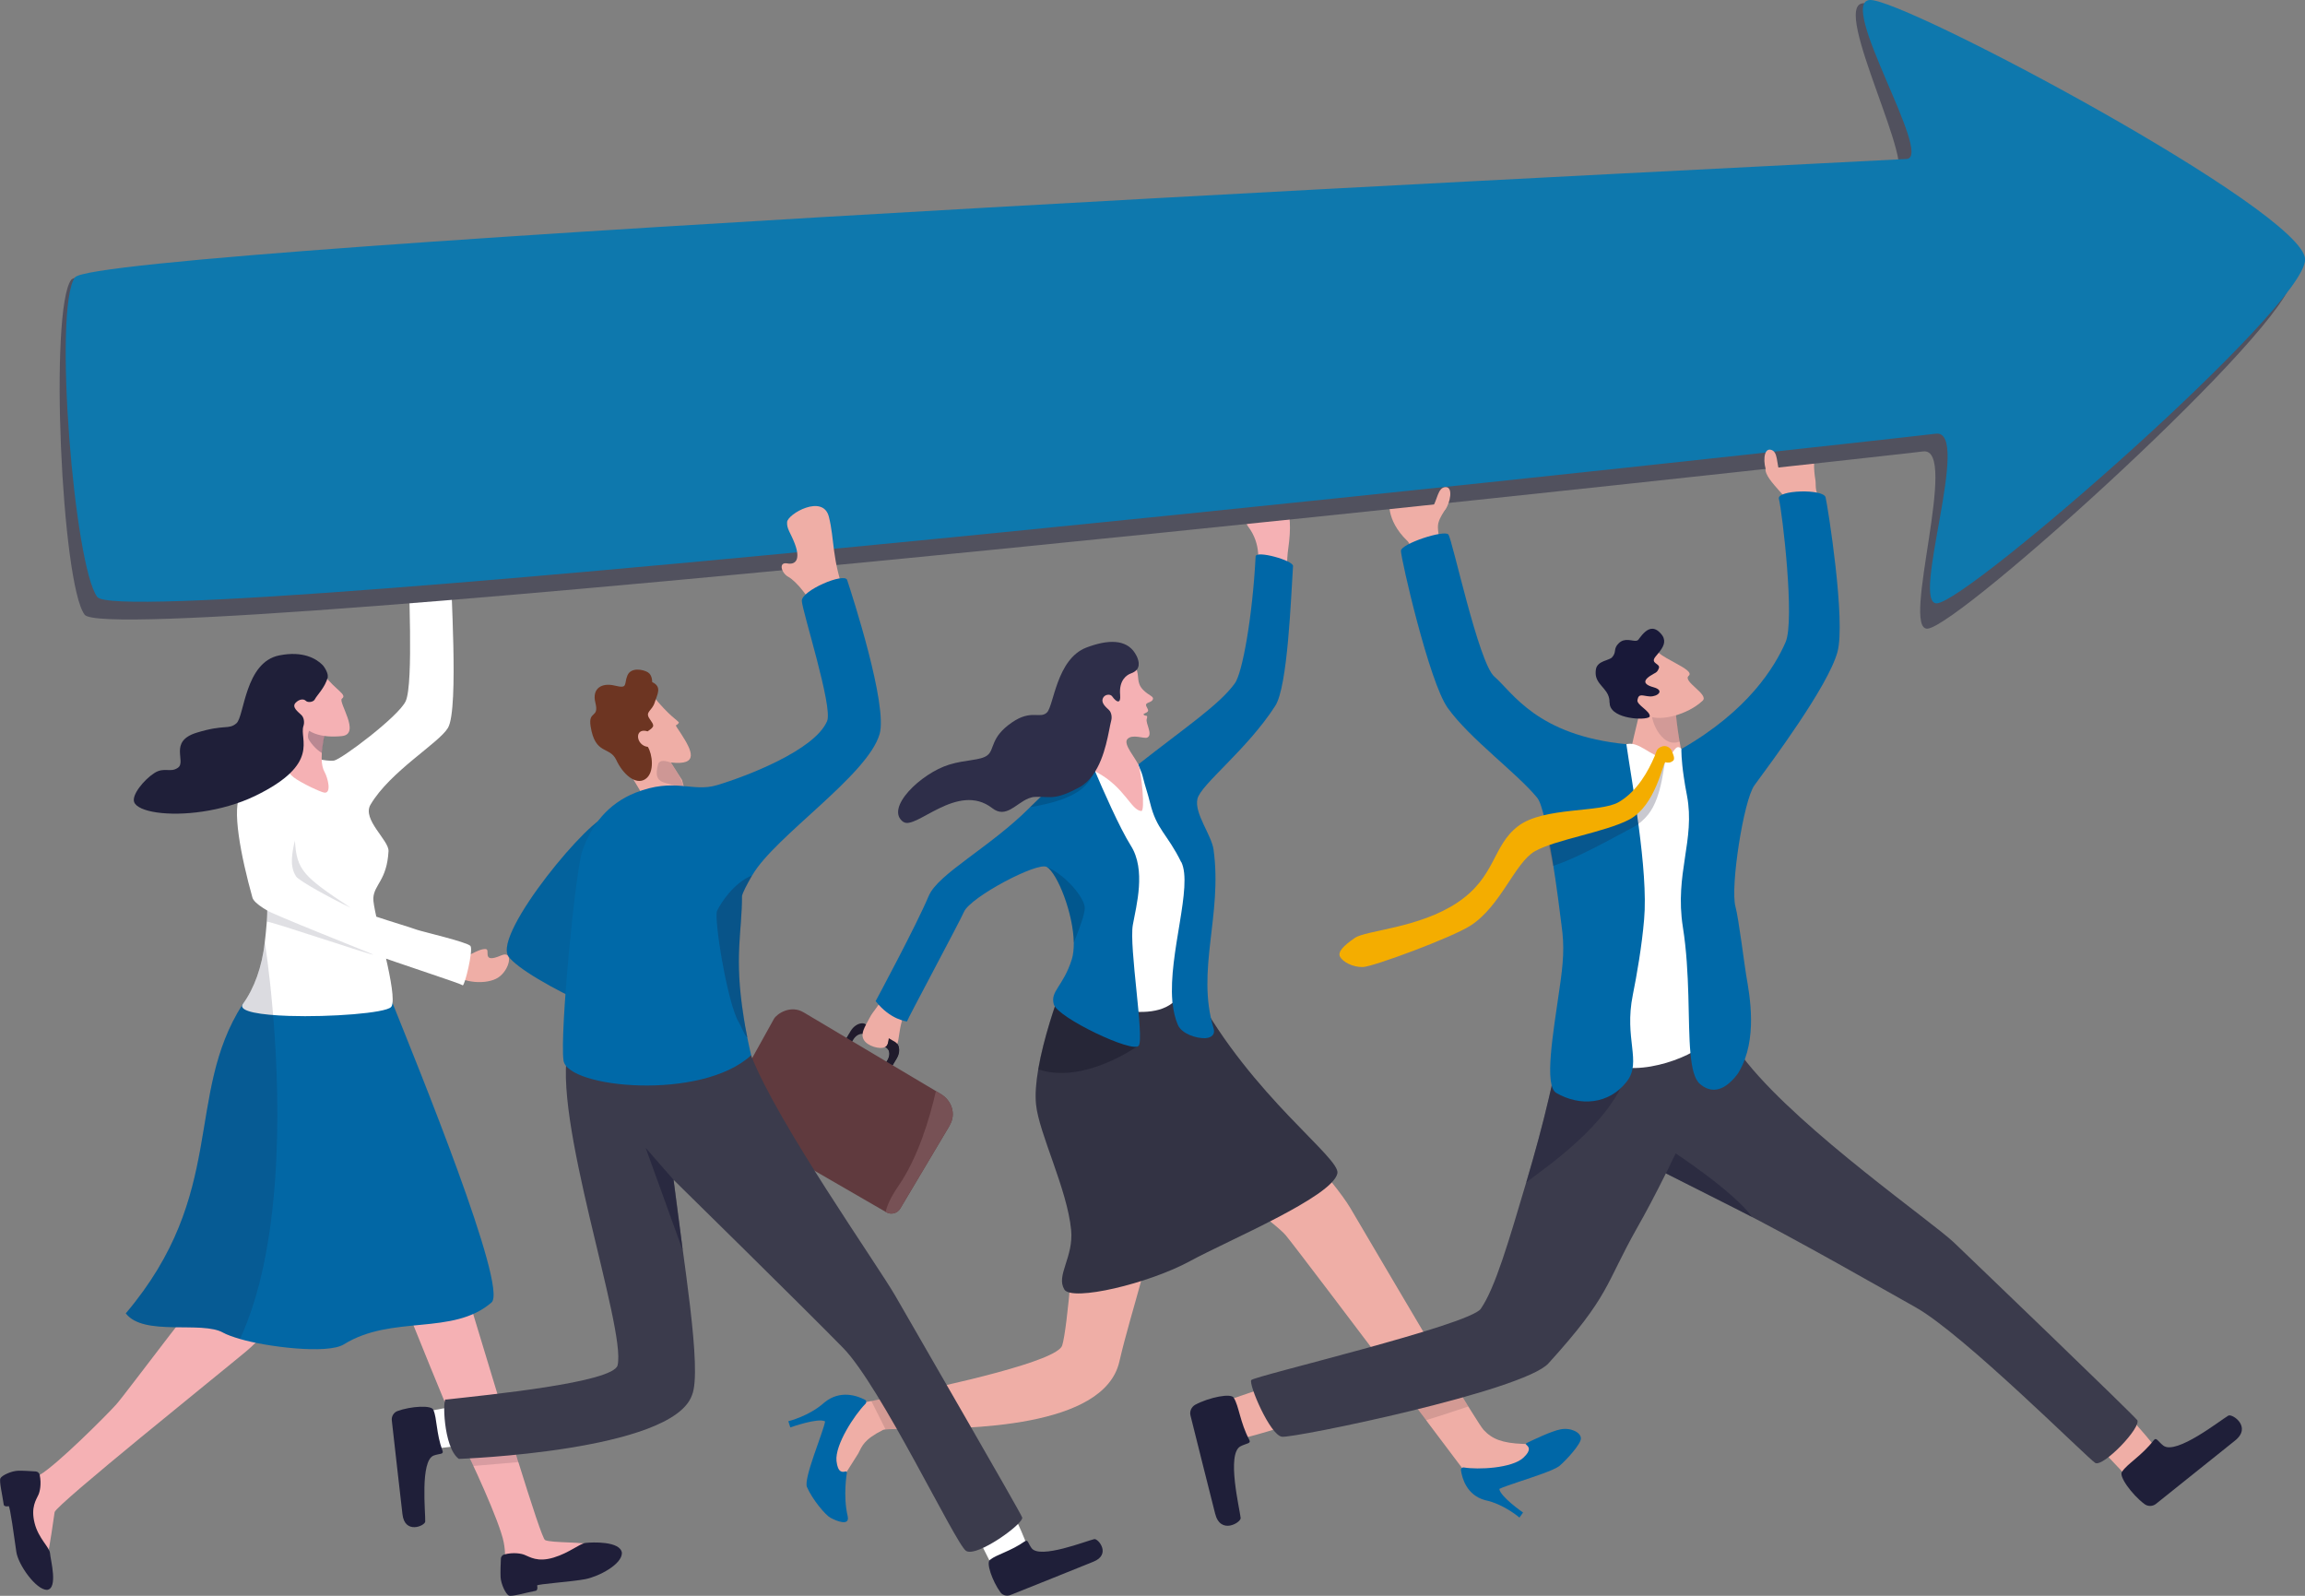 <svg width="208" height="144" viewBox="0 0 208 144" fill="none" xmlns="http://www.w3.org/2000/svg">
<rect x="0" y="0" width="208" height="144" fill="#808080" stroke="none"/>
<g clip-path="url(#clip0_3404_6300)">
<path d="M40.607 87.663C41.749 88.816 43.984 88.835 44.935 88.225C46.01 87.54 46.381 85.711 45.221 86.216C43.413 86.997 44.279 85.701 43.851 85.644C43.147 85.558 41.92 86.597 41.558 86.378C41.33 86.244 40.598 87.663 40.598 87.663H40.607Z" fill="#EFAEA6"/>
<path d="M37.43 52.051C38.248 48.518 37.458 46.661 38.181 45.499C39.522 43.356 42.347 44.956 41.349 46.118C40.35 47.28 40.54 49.68 40.464 49.985C39.941 51.966 37.43 52.042 37.43 52.042V52.051Z" fill="#EFAEA6"/>
<path d="M28.109 113.541C26.377 117.103 24.58 119.951 22.202 121.951C19.814 123.951 5.004 135.828 4.928 136.457C4.852 137.086 4.452 139.686 4.309 140.305C4.167 140.924 0.628 135.162 1.351 134.247C2.074 133.333 1.988 134.038 3.587 133.095C5.175 132.152 9.598 127.723 10.473 126.752C11.348 125.79 19.015 115.389 20.223 114.522C21.431 113.656 28.099 113.532 28.099 113.532L28.109 113.541Z" fill="#F5B1B4"/>
<path d="M3.224 132.78C3.405 132.79 3.547 132.923 3.585 133.104C3.757 133.942 3.585 134.628 3.471 134.876C3.262 135.342 2.767 136.009 3.119 137.428C3.471 138.847 4.48 139.609 4.518 140.181C4.556 140.752 5.269 143.352 4.242 143.467C3.253 143.467 1.645 141.209 1.474 140.038C1.303 138.866 0.903 135.847 0.779 135.914C0.389 135.99 0.342 135.8 0.342 135.8C0.209 134.876 -0.086 133.666 0.037 133.399C0.161 133.133 1.055 132.723 1.655 132.714C2.073 132.704 2.824 132.752 3.233 132.78H3.224Z" fill="#1F1E39"/>
<path d="M33.481 109.769C33.633 110.322 34.737 113.141 36.087 116.532C36.496 117.551 36.924 118.617 37.352 119.694C39.34 124.637 41.423 129.666 41.747 130.275C42.375 131.466 45.105 137.304 45.457 139.19C45.809 141.076 45.162 140.762 45.79 141.781C46.417 142.8 54.036 139.79 53.485 139.447C52.933 139.105 49.766 139.257 49.185 138.971C48.786 138.781 45.181 126.751 42.556 118.103C42.203 116.941 41.871 115.846 41.566 114.846C40.796 112.322 40.206 110.417 39.949 109.722C38.846 106.702 37.714 107.855 35.174 108.464C35.174 108.464 33.081 108.293 33.49 109.779L33.481 109.769Z" fill="#F5B1B4"/>
<path d="M45.2 140.657C45.2 140.467 45.343 140.305 45.514 140.267C46.37 140.048 47.074 140.2 47.331 140.305C47.816 140.495 48.51 140.991 49.956 140.552C51.402 140.114 52.268 139.305 52.848 139.229C53.428 139.162 55.977 139.048 56.12 140.124C56.139 141.162 54.037 142.257 52.838 142.495C51.64 142.734 48.396 142.943 48.472 143.076C48.558 143.486 48.368 143.543 48.368 143.543C47.426 143.724 46.19 144.096 45.923 143.981C45.647 143.867 45.21 142.953 45.172 142.324C45.153 141.886 45.172 141.095 45.2 140.657Z" fill="#1F1E39"/>
<path d="M11.357 118.522C12.974 120.618 18.215 119.16 20.137 120.256C20.441 120.427 20.983 120.627 21.659 120.827C24.027 121.532 29.554 122.227 31.028 121.313C35.385 118.608 40.864 120.561 44.355 117.532C45.876 116.217 37.667 96.111 35.432 90.54C35.309 90.244 35.194 89.987 35.08 89.787C35.08 89.787 29.411 86.254 24.37 88.768C23.533 89.187 22.705 89.778 21.925 90.578C21.916 90.597 21.896 90.616 21.887 90.635C16.627 98.873 20.536 107.664 11.348 118.522H11.357Z" fill="#0267A5"/>
<path d="M41.755 88.901C41.917 89.044 42.735 85.701 42.45 85.358C42.145 85.006 38.046 84.054 37.599 83.892C36.181 83.377 31.52 82.13 29.485 80.844C28.001 79.91 26.926 79.587 22.56 76.805C24.643 79.091 24.111 83.092 23.892 85.035C23.645 87.235 22.941 89.197 21.923 90.587C21.913 90.606 21.894 90.625 21.885 90.644C21.542 91.283 23.53 91.587 26.07 91.673C29.818 91.797 34.783 91.416 35.287 90.873C35.354 90.806 35.392 90.692 35.411 90.559C35.687 88.835 33.623 82.187 33.689 81.044C33.756 79.815 34.916 79.444 35.059 76.805C35.116 75.834 32.652 73.948 33.432 72.615C35.211 69.596 39.606 67.062 40.424 65.681C41.451 63.938 40.586 52.185 40.728 51.718C40.871 51.251 37.018 50.556 36.914 51.318C36.809 52.08 37.351 61.662 36.609 63.271C35.991 64.633 30.817 68.519 30.141 68.633C29.466 68.748 27.83 68.243 26.707 68.319C25.585 68.395 22.56 70.653 21.752 71.662C20.858 72.786 21.742 77.291 22.779 80.996C23.388 83.158 41.28 88.52 41.736 88.911L41.755 88.901Z" fill="white"/>
<path d="M29.342 66.091C28.886 68.062 28.971 69.091 29.285 69.653C29.59 70.205 29.923 71.567 29.295 71.529C28.981 71.51 27.174 70.653 26.517 70.157C25.861 69.662 25.48 68.71 25.48 68.71C25.48 68.71 26.955 66.214 27.973 64.129C28.99 62.043 29.342 66.091 29.342 66.091Z" fill="#F5B1B4"/>
<path opacity="0.28" d="M29.05 67.957C29.07 67.7 29.108 67.405 29.155 67.081C29.174 66.967 29.317 66.214 29.345 66.1C29.241 65.995 29.05 65.833 28.946 65.814C28.794 65.786 28.48 65.814 28.347 65.633C28.118 65.338 27.643 66.176 27.833 66.671C27.909 66.862 28.451 67.614 29.06 67.957H29.05Z" fill="#1F1F39"/>
<path opacity="0.14" d="M31.635 81.911C27.355 79.082 26.774 78.52 26.613 75.853C26.061 78.044 26.479 78.663 26.708 79.072C26.945 79.482 30.037 81.158 31.635 81.911Z" fill="#1F1F39"/>
<path opacity="0.14" d="M33.7 86.149C33.758 86.13 24.122 82.329 24.112 82.148C24.093 82.577 24.093 82.91 24.074 83.168C24.369 83.101 33.529 86.225 33.7 86.149Z" fill="#1F1F39"/>
<path opacity="0.16" d="M11.355 118.523C12.973 120.618 18.214 119.161 20.135 120.256C20.439 120.427 20.982 120.628 21.657 120.828C25.367 112.817 25.386 100.455 24.644 91.578C24.558 90.597 24.473 89.644 24.378 88.759C24.225 87.368 24.064 86.111 23.902 85.016C23.654 87.216 22.951 89.178 21.933 90.568C21.923 90.587 21.904 90.606 21.895 90.626C16.635 98.864 20.544 107.655 11.355 118.513V118.523Z" fill="#1F1F39"/>
<path d="M29.211 60.871C30.286 62.281 31.37 62.681 30.857 63.043C30.466 63.319 32.616 66.243 30.847 66.424C29.087 66.595 27.442 66.252 26.7 64.547C25.958 62.843 25.473 61.862 25.473 61.862L29.211 60.871Z" fill="#F5B1B4"/>
<path d="M29.59 61.09C29.314 62.081 28.619 62.7 28.401 63.119C28.277 63.357 27.782 63.424 27.601 63.243C27.392 63.033 26.993 63.09 26.679 63.414C26.298 63.805 26.888 64.224 27.202 64.528C27.44 64.757 27.487 65.205 27.383 65.51C26.974 66.7 29.009 68.929 22.998 71.834C21.485 72.558 19.83 73.005 18.28 73.234C15.15 73.701 12.439 73.262 12.106 72.377C11.868 71.729 13 70.358 13.914 69.767C14.827 69.176 15.359 69.767 16.054 69.281C16.853 68.729 15.179 66.91 17.737 66.119C20.296 65.329 20.61 65.881 21.333 65.271C22.056 64.662 22.084 59.747 25.214 59.138C27.383 58.709 28.562 59.471 29.076 59.976C29.295 60.185 29.646 60.795 29.57 61.09H29.59Z" fill="#1F1F39"/>
<path d="M113.335 51.842C113.583 50.832 113.849 49.118 112.612 47.489C112.004 46.689 114.277 47.813 113.678 46.279C112.413 43.032 115.38 44.498 115.989 45.47C116.474 46.251 116.493 47.794 116.256 49.451C116.075 50.68 116.17 51.794 116.17 51.794L113.335 51.842Z" fill="#F5B1B4"/>
<path d="M107.115 100.616C107.115 100.616 105.383 106.807 103.319 114.341L102.986 115.551C102.34 117.932 101.579 120.408 101.008 122.875C99.629 128.875 87.301 128.942 82.031 128.952C81.004 128.952 80.243 128.952 79.891 128.99C79.796 128.999 79.73 129.018 79.691 129.028C77.913 129.923 77.789 130.514 77.447 131.161L76.086 133.314L74.051 130.552L75.753 126.971C75.753 126.971 76.885 126.761 78.607 126.428C79.073 126.332 79.596 126.228 80.138 126.123C85.922 124.942 95.424 122.808 95.852 121.408C96.1 120.608 96.376 118.132 96.623 115.417C96.699 114.617 96.766 113.798 96.832 112.998C97.118 109.569 97.317 106.436 97.317 106.436C97.441 105.903 97.45 101.274 97.289 100.759C96.861 99.378 98.402 92.073 101.683 93.645C107.086 96.235 107.086 100.626 107.086 100.626L107.115 100.616Z" fill="#EFAEA6"/>
<path d="M78.033 126.304C77.396 125.971 75.836 125.38 74.409 126.542C73.039 127.79 71.137 128.247 71.137 128.247L71.317 128.809C71.317 128.809 73.829 127.904 74.456 128.266C74.285 129.266 72.487 133.428 72.82 134.19C73.325 135.343 74.504 136.733 74.942 136.962C75.474 137.248 76.711 137.762 76.492 136.81C76.054 134.962 76.425 132.876 76.425 132.876C76.425 132.876 76.406 132.752 76.292 132.781C76.035 132.847 75.607 132.933 75.484 131.838C75.332 130.381 77.11 127.676 78.09 126.685C78.214 126.561 78.185 126.371 78.033 126.295V126.304Z" fill="#0067A7"/>
<path d="M137.778 131.619L134.924 132.895C134.858 132.924 134.791 132.943 134.715 132.952L132.832 133.124C132.604 133.143 132.375 133.047 132.233 132.857L131.928 132.457C131.405 131.771 130.264 130.247 128.808 128.314C128.77 128.257 128.723 128.199 128.685 128.142C128.123 127.39 127.515 126.58 126.877 125.742C126.811 125.656 126.744 125.561 126.678 125.475C122.245 119.608 116.68 112.246 116.005 111.446C115.805 111.208 115.311 110.77 114.626 110.217C112.514 108.493 108.614 105.617 106.227 103.864C105 102.969 104.172 102.369 104.172 102.369C103.991 102.283 102.155 105.35 101.975 105.445C101.442 105.722 100.025 106.103 97.447 104.445C97.038 104.188 96.6 103.874 96.134 103.503C95.107 102.683 95.525 100.217 95.687 99.445C95.716 99.293 95.801 99.169 95.915 99.064L97.609 97.664L99.368 96.207C99.511 96.093 99.692 96.035 99.882 96.064L102.146 96.388C102.232 96.397 102.308 96.426 102.384 96.464C102.907 96.759 104.762 97.635 106.655 98.559C108.053 99.245 109.47 99.95 110.374 100.474C110.393 100.474 110.536 97.797 112 98.493C113.427 99.169 117.622 103.512 120.171 106.684C120.894 107.588 121.484 108.389 121.845 108.998C123.215 111.313 127.657 118.894 130.749 124.047C130.825 124.171 130.901 124.294 130.977 124.418C131.538 125.352 132.052 126.199 132.489 126.904C132.594 127.076 132.699 127.237 132.794 127.39C133.355 128.295 133.745 128.885 133.878 129.028C134.639 129.857 135.552 130.219 137.417 130.295H137.474C137.474 130.295 137.502 130.295 137.521 130.295C137.597 130.295 137.673 130.304 137.731 130.333C138.254 130.523 138.368 131.333 137.788 131.6L137.778 131.619Z" fill="#EFAEA6"/>
<path d="M135.306 134.352C135.877 134.067 137.827 133.486 139.244 132.962C139.872 132.733 140.404 132.505 140.652 132.333C140.68 132.314 140.699 132.295 140.718 132.286C141.375 131.724 142.659 130.314 142.659 129.8C142.659 129.276 141.784 128.8 140.823 128.981C140.423 129.057 139.815 129.285 139.244 129.533C138.664 129.781 138.121 130.047 137.874 130.162C137.789 130.2 137.741 130.228 137.741 130.228C137.741 130.228 137.655 130.314 137.741 130.381C137.931 130.543 138.236 130.828 137.465 131.543C136.438 132.495 133.384 132.638 132.091 132.419C131.939 132.4 131.815 132.524 131.834 132.666C131.929 133.343 132.329 134.914 134.012 135.371C135.715 135.724 137.113 136.943 137.113 136.943L137.437 136.486C137.437 136.486 135.363 135.048 135.296 134.352H135.306Z" fill="#0067A7"/>
<path d="M96.04 116.36C96.743 117.465 103.649 115.837 107.406 113.789C110.869 111.903 120.219 108.007 120.685 105.884C120.99 104.483 113.019 98.988 107.901 89.559C103.573 91.997 95.707 89.368 95.707 89.368C95.707 89.368 95.678 89.444 95.621 89.597C95.307 90.454 94.185 93.606 93.69 96.492C93.49 97.645 93.395 98.759 93.49 99.664C93.757 102.293 96.296 107.274 96.658 110.989C96.896 113.436 95.26 115.122 96.049 116.351L96.04 116.36Z" fill="#333344"/>
<path d="M100.826 68.281L103.033 69.081L107.608 79.844C107.608 79.844 107.751 86.854 106.571 89.502C105.04 92.95 97.982 90.559 98.143 89.797C99.637 82.816 98.353 68.681 98.353 68.681L100.816 68.291L100.826 68.281Z" fill="white"/>
<path opacity="0.28" d="M93.684 96.492C97.831 97.902 102.758 94.33 102.758 94.33L96.433 90.14L95.615 89.597C95.301 90.454 94.178 93.606 93.684 96.492Z" fill="#070716"/>
<path d="M81.127 94.635C81.108 94.473 81.06 94.321 80.975 94.207C80.927 94.14 80.861 94.083 80.794 94.035L80.29 93.73H80.271L80.214 93.683L78.159 92.445H78.14C78.045 92.368 77.931 92.34 77.807 92.34C77.446 92.34 77.027 92.597 76.761 93.035L76.39 93.654L75.781 94.654L76.304 94.969L76.913 93.959L76.999 93.816C77.189 93.492 77.493 93.302 77.769 93.292C77.769 93.292 77.817 93.292 77.836 93.292C77.902 93.292 77.96 93.321 78.017 93.359L79.843 94.464L79.995 94.559C80.299 94.749 80.338 95.245 80.071 95.683L79.995 95.807L79.386 96.826L79.909 97.15L80.528 96.121L80.889 95.521C80.889 95.521 80.927 95.454 80.946 95.416C80.975 95.359 80.994 95.311 81.022 95.254C81.108 95.035 81.136 94.816 81.118 94.626L81.127 94.635Z" fill="#201B2C"/>
<path d="M81.801 90.873C81.544 91.54 81.535 91.511 81.306 92.435C81.078 93.359 81.107 94.597 80.631 94.493C80.146 94.388 80.412 93.921 80.26 93.721C80.108 93.511 80.317 94.235 79.861 94.483C79.404 94.731 78.243 94.388 77.939 93.816C77.635 93.254 78.034 92.692 78.453 91.883C78.871 91.073 79.366 90.826 79.737 89.664L81.801 90.873Z" fill="#EEADA5"/>
<path d="M81.128 94.635C81.109 94.464 81.061 94.321 80.976 94.207C80.928 94.14 80.862 94.083 80.795 94.035L80.291 93.74H80.272L80.234 93.711L80.186 93.902V93.921L80.11 94.207L80.015 94.569C80.319 94.75 80.357 95.254 80.091 95.692L80.015 95.826L79.406 96.845L79.929 97.159L80.548 96.14L80.909 95.54C80.909 95.54 80.947 95.473 80.966 95.435C80.995 95.378 81.014 95.331 81.042 95.273C81.128 95.054 81.156 94.835 81.137 94.635H81.128Z" fill="#201B2C"/>
<path d="M85.711 101.54L81.24 109.055C80.974 109.503 80.403 109.646 79.956 109.379L79.927 109.36L66.439 101.559C64.927 100.664 65.574 99.597 65.84 99.15L69.845 91.93C70.111 91.483 71.348 90.635 72.546 91.368L84.455 98.454L84.902 98.721C85.882 99.312 86.301 100.521 85.701 101.531L85.711 101.54Z" fill="#603A3E"/>
<path d="M85.709 101.54L81.238 109.055C80.972 109.503 80.401 109.646 79.954 109.379L79.926 109.36C80.03 108.826 80.354 108.065 81.086 106.998C82.856 104.417 83.892 100.921 84.454 98.464L84.901 98.731C85.88 99.321 86.299 100.531 85.7 101.54H85.709Z" fill="#775155"/>
<path d="M83.819 80.815C82.725 83.444 79.016 90.34 79.016 90.34C80.357 92.045 81.822 92.159 81.841 92.178C81.841 92.045 86.578 83.225 86.987 82.282C87.576 80.939 93.645 77.739 94.463 78.234C95.443 78.825 96.86 82.444 96.898 85.073C96.898 85.625 96.851 86.139 96.718 86.568C95.938 89.035 94.758 89.416 95.091 90.626C95.424 91.826 102.254 95.083 102.758 94.359C103.271 93.635 101.873 85.435 102.225 83.463C102.539 81.711 103.433 78.501 102.044 76.31C101.027 74.691 99.514 71.243 98.791 69.538C98.782 69.51 98.772 69.491 98.763 69.462C98.525 68.9 98.373 68.548 98.373 68.548C97.916 68.757 97.412 69.062 96.87 69.443C95.662 70.291 94.282 71.51 92.922 72.872C89.327 76.472 84.628 78.863 83.81 80.844L83.819 80.815Z" fill="#0067A7"/>
<path d="M106.599 77.787C107.664 79.968 105.429 86.054 105.79 90.33C105.79 90.387 105.79 90.445 105.809 90.502C105.885 91.226 106.037 91.902 106.294 92.492C106.646 93.292 107.949 93.712 108.758 93.683C109.319 93.654 109.69 93.35 109.509 92.778C107.921 87.54 110.327 82.587 109.509 76.663C109.319 75.329 107.759 73.405 108.054 72.091C108.349 70.796 112.525 67.662 115.074 63.7C116.206 61.957 116.491 53.966 116.681 51.08C116.72 50.575 113.333 49.632 113.305 50.213C113.029 55.614 112.116 60.728 111.431 61.662C110.033 63.595 107.017 65.595 102.718 68.977C102.661 69.024 102.975 69.424 103.165 70.243C103.308 70.862 103.574 71.596 103.783 72.453C104.373 74.891 105.324 75.215 106.589 77.796L106.599 77.787Z" fill="#0067A7"/>
<path opacity="0.17" d="M96.896 85.054C97.324 84.016 97.923 82.444 97.885 81.882C97.828 81.006 96.24 79.015 94.461 78.225C95.422 78.844 96.858 82.434 96.896 85.063V85.054Z" fill="#070716"/>
<path opacity="0.17" d="M92.93 72.843C96.677 72.205 98.161 71.234 98.789 69.519C98.789 69.49 98.808 69.472 98.818 69.443H98.761L96.877 69.424C95.669 70.272 94.29 71.491 92.93 72.853V72.843Z" fill="#070716"/>
<path d="M102.49 60.233C102.87 61.023 102.49 61.566 103.155 62.252C103.688 62.795 104.145 62.824 104.031 63.119C103.916 63.414 103.336 63.376 103.422 63.662C103.507 63.947 103.764 64.119 103.469 64.29C103.27 64.405 103.041 64.433 103.317 64.567C103.422 64.614 103.603 64.5 103.479 64.881C103.355 65.252 104.069 66.3 103.526 66.557C103.251 66.691 102.166 66.195 101.729 66.7C101.329 67.157 102.499 68.424 102.746 69.062C102.994 69.7 103.365 73.224 102.984 73.186C102.043 73.1 101.519 71.043 98.932 69.662C95.841 68.014 98.542 63.757 98.542 63.757L99.037 61.414L102.499 60.242L102.49 60.233Z" fill="#F5B1B4"/>
<path d="M81.524 74.167C82.627 74.948 86.422 70.5 89.542 72.929C90.779 73.891 91.673 72.501 92.814 72.043C93.005 71.967 93.195 71.919 93.395 71.91C94.156 71.872 94.603 71.996 95.249 71.891C95.402 71.862 95.563 71.834 95.744 71.777C95.896 71.729 96.058 71.672 96.239 71.605C96.562 71.472 96.943 71.291 97.399 71.043C97.875 70.786 98.274 70.405 98.598 69.967C98.598 69.967 98.617 69.938 98.626 69.919C99.787 68.31 100.044 65.891 100.281 64.995C100.357 64.691 100.291 64.271 100.063 64.062C99.758 63.776 99.349 63.424 99.52 63.014C99.682 62.633 100.196 62.605 100.357 62.833C100.766 63.414 101.156 63.529 101.08 62.709C100.957 61.357 101.699 60.89 102.06 60.766C102.298 60.681 102.46 60.566 102.574 60.443C102.992 59.947 102.593 59.204 102.422 58.938C101.613 57.661 99.958 57.7 98.037 58.433C95.326 59.471 95.097 63.709 94.469 64.3C93.842 64.891 93.062 63.995 91.34 65.176C89.323 66.548 89.79 67.643 89.086 68.167C88.467 68.634 87.155 68.538 85.661 68.996C83.103 69.776 79.792 72.958 81.524 74.177V74.167Z" fill="#2E2E49"/>
<path opacity="0.12" d="M132.482 126.923C130.637 127.551 129.438 127.923 128.687 128.151C128.126 127.399 127.517 126.589 126.879 125.751C126.813 125.666 126.746 125.57 126.68 125.485L130.751 124.065C130.827 124.189 130.903 124.313 130.979 124.437C131.54 125.37 132.054 126.218 132.492 126.923H132.482Z" fill="#070716"/>
<path d="M194.518 130.647C193.653 129.447 191.122 126.713 191.122 126.713L188.098 129.18L191.941 133.257L195.051 132.895L194.518 130.647Z" fill="#EFAEA6"/>
<path d="M194.338 129.98C194.594 129.647 194.709 130.056 195.213 130.447C196.373 131.333 200.397 128.132 201.082 127.742C201.434 127.542 203.241 128.761 201.681 129.999C200.33 131.075 196.031 134.533 194.556 135.704C194.243 135.952 193.814 135.952 193.501 135.714C192.378 134.866 191.123 133.152 191.503 132.79C191.96 132.095 193.263 131.361 194.338 129.98Z" fill="#1F1F39"/>
<path d="M112.04 129.799C113.485 129.514 117.024 128.342 117.024 128.342L116.044 124.561L110.746 126.371L109.785 129.352L112.04 129.799Z" fill="#EFAEA6"/>
<path d="M112.726 129.914C112.926 130.285 112.497 130.219 111.936 130.514C110.652 131.2 111.879 136.2 111.955 136.981C111.993 137.381 110.138 138.524 109.653 136.59C109.235 134.914 107.875 129.561 107.428 127.733C107.332 127.352 107.513 126.952 107.856 126.761C109.092 126.094 111.175 125.666 111.347 126.161C111.794 126.866 111.908 128.361 112.726 129.914Z" fill="#1F1F39"/>
<path d="M192.845 128.114C193.34 128.733 189.763 132.438 189.069 132.009C188.374 131.581 177.179 120.38 172.851 117.961C170.168 116.465 162.159 111.855 156.452 108.97C152.951 107.198 150.326 105.884 150.326 105.884C149.375 107.798 148.519 109.417 147.71 110.836C144.809 115.98 145.313 116.875 139.73 123.028C137.456 125.533 116.758 129.79 115.683 129.647C114.608 129.514 112.649 124.894 112.915 124.532C113.182 124.171 132.596 119.589 133.623 118.103C134.936 116.208 136.172 111.913 137.723 106.703C138.455 104.226 139.178 101.617 139.758 99.112C139.806 98.931 139.844 98.75 139.882 98.569C140.148 97.407 140.377 96.273 140.567 95.188C140.605 94.969 141.375 94.721 142.517 94.473C143.906 94.168 145.855 93.854 147.691 93.588C149.603 93.311 151.401 93.083 152.352 92.969C152.79 92.911 153.047 92.883 153.047 92.883L155.501 92.321C155.653 92.797 155.891 93.302 156.205 93.826C156.595 94.492 157.089 95.188 157.669 95.912C162.749 102.188 174.382 110.265 176.332 112.132C178.691 114.389 192.341 127.504 192.835 128.123L192.845 128.114Z" fill="#3B3B4C"/>
<path opacity="0.42" d="M146.835 96.778C145.342 101.483 139.264 105.483 137.723 106.702C138.512 104.045 139.283 101.245 139.891 98.569C140.101 97.873 140.272 97.207 140.367 96.549L146.845 96.778H146.835Z" fill="#1F1F39"/>
<path opacity="0.52" d="M158.107 109.817C154.607 108.046 150.336 105.884 150.336 105.884C150.802 104.903 151.211 104.083 151.211 104.083C151.211 104.083 156.471 107.531 158.107 109.817Z" fill="#1F1F39"/>
<path d="M163.701 41.879C163.682 42.232 163.748 42.908 163.805 43.222C163.891 43.641 163.777 44.041 163.986 44.527C164.033 44.651 164.091 44.775 164.148 44.898C164.205 45.041 164.262 45.175 164.309 45.298C164.633 46.117 164.709 46.632 164.909 47.365C164.909 47.365 162.416 48.451 162.122 48.032C161.941 47.775 162.122 48.413 161.988 47.756C161.931 47.48 161.589 45.975 161.503 45.689C161.465 45.546 161.323 45.117 161.361 45.26C161.798 46.899 161.265 45.089 161.037 44.832C160.666 44.394 160.219 43.927 159.877 43.489C159.591 43.127 159.373 42.775 159.325 42.479C159.182 41.593 160.866 43.441 160.238 41.003C159.953 39.908 162.474 40.146 163.044 40.527C163.32 40.708 163.748 41.06 163.701 41.889V41.879Z" fill="#EFAEA6"/>
<path d="M148.075 63.414C148.008 64.776 146.819 68.052 147.029 69.548L150.329 70.167C150.329 70.167 153.544 70.719 152.926 69.995C152.108 69.033 152.422 69.51 152.079 68.862C151.88 68.472 151.699 67.719 151.566 66.919C151.376 65.824 151.242 64.614 151.185 64.024C151.166 63.795 151.147 63.652 151.147 63.652L151.185 63.386L149.74 60.404C149.74 60.404 148.132 61.919 148.056 63.414H148.075Z" fill="#EFAEA6"/>
<path opacity="0.14" d="M151.575 66.909C151.385 65.814 151.251 64.604 151.194 64.014L150.414 63.709C150.414 63.709 149.397 63.604 149.13 63.995C148.721 64.585 149.863 67.633 151.575 66.909Z" fill="#1F1F3B"/>
<path d="M146.636 67.195C147.873 66.738 148.967 68.357 150.251 68.376C150.926 68.386 150.755 68.081 151.05 67.719C151.23 67.5 151.402 67.252 151.735 67.576C158.498 74.129 153.18 92.216 154.065 93.397C154.788 94.359 149.623 96.921 146.227 96.273C141.566 95.378 141.471 89.968 141.528 88.92C141.585 87.882 143.326 70.157 143.326 70.157C143.326 70.157 144.734 69.3 146.636 67.186V67.195Z" fill="white"/>
<path d="M152.545 95.045C152.668 96.388 152.897 97.369 153.391 97.807C154.285 98.578 155.446 98.654 156.74 96.988C156.816 96.892 156.882 96.797 156.939 96.683C158.623 93.787 157.9 89.873 157.577 88.025C157.444 87.282 156.892 82.844 156.606 81.815C156.121 80.072 157.339 72.195 158.319 70.862C159.831 68.795 164.939 61.966 165.805 58.852C166.585 56.061 164.929 45.67 164.739 44.879C164.549 44.089 160.316 44.213 160.525 45.013C160.82 46.165 161.99 56.004 161.125 57.956C160.145 60.185 157.776 64.119 151.727 67.586C151.727 67.586 151.717 67.805 151.746 68.3C151.774 68.71 151.822 69.31 151.946 70.129C152.012 70.605 152.107 71.157 152.231 71.795C152.992 75.796 151.099 78.815 151.86 83.663C152.193 85.758 152.297 87.882 152.355 89.825C152.412 91.825 152.412 93.635 152.545 95.045Z" fill="#0069A8"/>
<path d="M146.086 61.909C146.086 61.909 146.447 62.338 146.923 62.852C147.513 63.49 148.274 64.262 148.749 64.567C148.787 64.586 148.825 64.614 148.863 64.633C149.834 65.081 152.278 64.519 153.648 63.224C154.238 62.662 151.803 61.49 152.383 60.986C152.716 60.7 152.04 60.3 151.241 59.862C150.68 59.557 150.052 59.224 149.672 58.909C149.653 58.89 149.634 58.871 149.615 58.852L146.086 61.919V61.909Z" fill="#EFAEA6"/>
<path d="M145.248 63.385C145.248 63.547 145.277 63.69 145.343 63.824C145.905 64.986 148.853 65.005 148.872 64.633C148.901 64.147 147.683 63.614 147.76 63.176C147.874 62.509 148.245 62.814 148.891 62.843C149.576 62.871 150.261 62.3 149.205 62.014C148.92 61.938 148.739 61.852 148.625 61.766C148.302 61.528 148.53 61.252 148.872 61.014C149.396 60.661 149.51 60.757 149.69 60.309C149.871 59.861 148.872 59.9 149.386 59.261C149.481 59.138 149.586 59.023 149.681 58.899C150.071 58.414 150.375 57.918 150.014 57.356C149.985 57.318 149.957 57.28 149.928 57.242C149.729 56.995 149.538 56.852 149.358 56.785C149.291 56.756 149.215 56.747 149.148 56.737C148.654 56.699 148.235 57.204 147.931 57.604C147.912 57.633 147.883 57.661 147.864 57.699C147.807 57.776 147.731 57.814 147.636 57.823C147.255 57.861 146.618 57.518 146.076 58.042C145.543 58.557 145.914 58.833 145.467 59.319C145.191 59.614 144.135 59.623 144.012 60.404C143.974 60.661 143.983 60.88 144.031 61.071C144.269 61.957 145.277 62.281 145.239 63.404L145.248 63.385Z" fill="#191939"/>
<path d="M126.977 48.784C127.748 49.537 129.574 56.204 129.736 56.471C129.955 56.833 131.467 54.223 131.8 54.899C131.8 54.899 130.554 52.451 130.506 51.947C130.478 51.632 130.849 50.327 130.516 49.756C130.373 49.518 130.23 49.261 130.107 48.994C130.04 48.861 129.983 48.727 129.926 48.584C129.802 48.28 129.764 47.927 129.755 47.575C129.726 46.527 131.01 45.575 130.392 45.48C129.783 45.384 129.488 45.784 128.737 44.66C128.385 44.127 125.95 43.765 125.465 44.784C125.322 45.079 125.027 46.899 126.968 48.784H126.977Z" fill="#EFAEA6"/>
<path d="M146.774 67.157C138.679 66.366 136.501 62.48 134.846 61.052C133.419 59.814 131.06 48.67 130.698 48.232C130.346 47.784 126.428 49.06 126.418 49.708C126.408 50.356 128.958 61.528 130.632 63.871C132.62 66.662 136.929 69.786 138.727 72.005C139.621 73.11 140.677 81.577 140.914 83.529C141.181 85.425 141.086 86.825 140.705 89.368C140.153 93.254 139.316 97.969 140.439 98.626C142.531 99.845 145.195 99.702 146.821 97.568C148.163 95.797 146.536 93.74 147.345 89.768C147.687 88.073 148.163 85.358 148.362 82.968C148.762 78.567 147.202 70.309 146.764 67.166L146.774 67.157Z" fill="#0069A8"/>
<path opacity="0.24" d="M150.308 68.653C150.137 68.624 150.061 71.843 148.729 73.5C148.358 73.958 147.92 74.358 147.397 74.634C145.866 75.443 142.251 77.491 140.149 78.129C139.36 74.139 139.673 75.986 139.731 74.491C141.386 74.31 145.676 73.519 146.456 73.053C147.036 72.71 147.53 72.262 147.949 71.786C148.748 70.881 149.29 69.814 149.671 68.929C149.861 68.481 149.699 68.005 150.089 67.805C150.603 67.548 150.527 68.691 150.308 68.653Z" fill="#1F1F3B"/>
<path d="M150.86 67.748C150.727 67.491 150.356 67.157 149.843 67.414C149.453 67.614 149.5 67.795 149.31 68.243C148.73 69.596 147.759 71.376 146.095 72.367C144.43 73.367 139.322 72.777 136.992 74.548C134.661 76.32 134.994 79.11 131.532 81.434C128.07 83.758 123.275 83.939 122.258 84.635C121.24 85.339 120.688 85.892 120.926 86.339C121.164 86.787 122.067 87.292 122.99 87.263C123.913 87.235 130.99 84.615 132.673 83.539C135.432 81.787 136.687 77.853 138.504 76.815C140.321 75.777 144.849 75.091 147.018 73.958C149.434 72.681 150.071 68.738 150.28 68.786C150.499 68.824 150.699 68.872 150.984 68.643C151.174 68.491 150.984 68.014 150.851 67.767L150.86 67.748Z" fill="#F4AD00"/>
<path opacity="0.12" d="M82.477 128.713L82.049 128.942C81.022 128.942 80.261 128.942 79.909 128.98L78.625 126.418C79.091 126.323 79.614 126.218 80.156 126.113L82.477 128.713Z" fill="#070716"/>
<path opacity="0.12" d="M42.709 132.285C42.842 132.285 46.809 131.933 46.809 131.933L46.095 129.875L42.129 130.99L42.709 132.285Z" fill="#070716"/>
<path d="M168.116 0.296C165.149 0.505 173.358 15.773 170.922 15.944C168.497 16.116 8.409 22.507 6.421 25.25C4.433 27.993 5.555 52.728 7.639 55.471C10.197 58.842 168.24 41.384 173.548 40.736C176.829 40.336 171.493 56.89 173.938 56.728C176.791 56.538 206.878 29.345 206.868 25.012C206.849 20.678 171.084 0.086 168.116 0.286V0.296Z" fill="#51515E"/>
<path d="M168.726 0C165.759 0.21 174.491 14.173 172.056 14.344C169.63 14.515 8.753 22.287 6.765 25.03C4.777 27.773 6.698 51.127 8.781 53.87C11.34 57.242 169.383 39.784 174.69 39.136C177.972 38.736 172.35 54.604 174.795 54.442C177.649 54.251 208.021 27.745 208.011 23.411C207.983 19.087 171.694 -0.209 168.726 0Z" fill="#0E78AD"/>
<path d="M54.953 73.596C53.431 73.472 44.48 84.225 45.878 86.292C47.267 88.359 59.09 93.969 60.536 92.559C61.982 91.149 61.839 88.092 61.839 88.092C61.839 88.092 56.484 73.72 54.962 73.596H54.953Z" fill="#0069A8"/>
<path opacity="0.1" d="M54.953 73.596C53.431 73.472 44.48 84.225 45.878 86.292C47.267 88.359 59.09 93.969 60.536 92.559C61.982 91.149 61.839 88.092 61.839 88.092C61.839 88.092 56.484 73.72 54.962 73.596H54.953Z" fill="#1F1F39"/>
<path d="M73.728 55.737C73.281 54.032 71.778 52.394 71.151 52.061C70.513 51.728 70.209 50.689 71.046 50.842C71.798 50.985 72.264 50.48 71.712 49.042C71.35 48.089 70.98 47.718 71.027 47.108C71.075 46.384 74.261 44.546 74.794 46.623C75.326 48.689 75.022 50.413 76.325 53.89C77.105 55.966 73.728 55.737 73.728 55.737Z" fill="#EFAEA6"/>
<path d="M92.665 139.438C92.199 138.066 90.592 134.79 90.592 134.79L86.996 136.266L89.46 141.162L92.523 141.686L92.675 139.428L92.665 139.438Z" fill="white"/>
<path d="M92.465 139.095C92.769 138.876 92.76 139.248 93.083 139.695C93.825 140.724 98.058 139.038 98.743 138.886C99.095 138.809 100.303 140.267 98.667 140.924C97.249 141.495 92.722 143.324 91.171 143.934C90.848 144.057 90.477 143.962 90.277 143.686C89.554 142.695 88.936 140.952 89.354 140.743C89.925 140.276 91.209 139.981 92.474 139.086L92.465 139.095Z" fill="#1F1F39"/>
<path d="M39.322 130.695C40.682 130.628 44.049 130.028 44.049 130.028L43.612 126.409L38.561 127.361L37.324 129.98L39.331 130.695H39.322Z" fill="white"/>
<path d="M39.931 130.895C40.065 131.266 39.694 131.143 39.142 131.343C37.886 131.8 38.409 136.571 38.371 137.305C38.352 137.686 36.526 138.486 36.317 136.638C36.136 135.038 35.546 129.923 35.356 128.171C35.318 127.809 35.527 127.457 35.86 127.333C37.068 126.885 39.018 126.771 39.113 127.247C39.437 127.961 39.361 129.352 39.922 130.885L39.931 130.895Z" fill="#1F1F39"/>
<path d="M67.773 95.226C70.094 101.255 79.226 114.199 80.814 116.97C82.403 119.751 92.038 136.381 92.238 136.924C92.447 137.457 88.11 140.581 87.168 139.943C86.227 139.305 79.483 125.095 76.077 121.628C72.681 118.151 60.782 106.465 60.782 106.465C61.59 113.351 63.407 123.647 62.437 125.914C60.63 130.971 41.406 131.647 41.406 131.647C39.969 130.609 39.931 125.961 40.245 126.295C43.993 125.876 55.36 124.761 55.731 123.199C56.53 119.837 49.672 100.55 51.317 94.435C51.774 92.731 64.549 93.445 64.549 93.445L67.773 95.226Z" fill="#3B3B4C"/>
<path opacity="0.62" d="M60.782 106.465C60.782 106.465 61.344 110.522 61.6 112.808L58.262 103.579L60.782 106.465Z" fill="#1F1F39"/>
<path d="M58.87 62.738C60.469 64.7 61.115 64.957 61.268 65.204C61.001 65.662 60.744 65.109 61.448 66.195C62.466 67.766 63.103 69.09 60.545 68.805L61.543 70.386L62.257 72.957L59.032 74.186C58.671 71.814 53.943 66.338 54.457 64.462C54.971 62.585 58.404 62.176 58.87 62.747V62.738Z" fill="#EFAEA6"/>
<path d="M58.451 67.395C57.357 67.262 57.214 65.614 58.441 65.995C59.126 65.528 59.041 65.481 58.612 64.852C58.184 64.224 58.841 64.157 59.078 63.395C59.316 62.633 59.763 61.985 58.85 61.547C58.85 61.547 58.879 60.928 58.47 60.671C58.061 60.414 56.938 60.176 56.615 60.957C56.291 61.747 56.691 62.166 55.492 61.871C54.294 61.576 53.409 62.119 53.723 63.395C54.094 64.871 53.067 64.062 53.295 65.538C53.714 68.176 55.017 67.3 55.616 68.586C56.215 69.872 57.376 70.891 58.242 70.3C59.107 69.71 58.86 68.024 58.46 67.395H58.451Z" fill="#6D3522"/>
<path opacity="0.16" d="M60.541 68.814C59.685 68.5 59.457 68.738 59.391 68.957C58.82 70.976 60.275 70.462 61.217 71.052C62.158 71.643 61.312 70.062 61.312 70.062L60.532 68.805L60.541 68.814Z" fill="#1F1F39"/>
<path d="M67.876 78.977C67.362 79.872 67.02 80.529 66.953 80.853C66.953 84.177 66.231 86.282 67.096 91.721V91.74C67.191 92.311 67.296 92.921 67.429 93.578V93.597C67.534 94.111 67.648 94.654 67.781 95.225C63.31 99.359 51.201 98.197 50.849 95.692C50.507 93.187 51.924 78.596 52.543 76.805C53.342 74.481 54.845 72.529 57.327 71.538C60.875 70.129 62.454 71.519 64.689 70.853C67.372 70.052 73.536 67.69 74.639 65.062C75.172 63.804 72.404 55.185 72.356 54.232C72.309 53.28 76.218 51.632 76.446 52.337C76.931 53.804 80.118 63.642 79.376 66.233C78.311 69.967 69.912 75.472 67.895 78.967L67.876 78.977Z" fill="#0069A8"/>
<path opacity="0.28" d="M67.886 78.967C67.373 79.872 67.03 80.529 66.964 80.853C66.964 84.177 66.241 86.282 67.106 91.721V91.74C67.182 92.311 67.287 92.921 67.439 93.578V93.597C67.268 93.597 66.906 92.644 66.669 92.244C65.651 90.606 64.395 82.844 64.709 82.186C65.023 81.539 66.165 79.672 67.905 78.977L67.886 78.967Z" fill="#1F1F39"/>
<path d="M129.203 45.898C129.726 45.127 129.726 43.984 130.44 43.956C131.163 43.927 130.858 45.384 130.43 45.965C130.002 46.546 129.203 45.898 129.203 45.898Z" fill="#EFAEA6"/>
<path d="M160.638 42.727C160.277 41.87 160.486 40.746 159.792 40.584C159.088 40.422 159.107 41.908 159.43 42.565C159.744 43.213 160.648 42.736 160.648 42.736L160.638 42.727Z" fill="#EFAEA6"/>
</g>
<defs>
<clipPath id="clip0_3404_6300">
<rect width="208" height="144" fill="white"/>
</clipPath>
</defs>
</svg>
